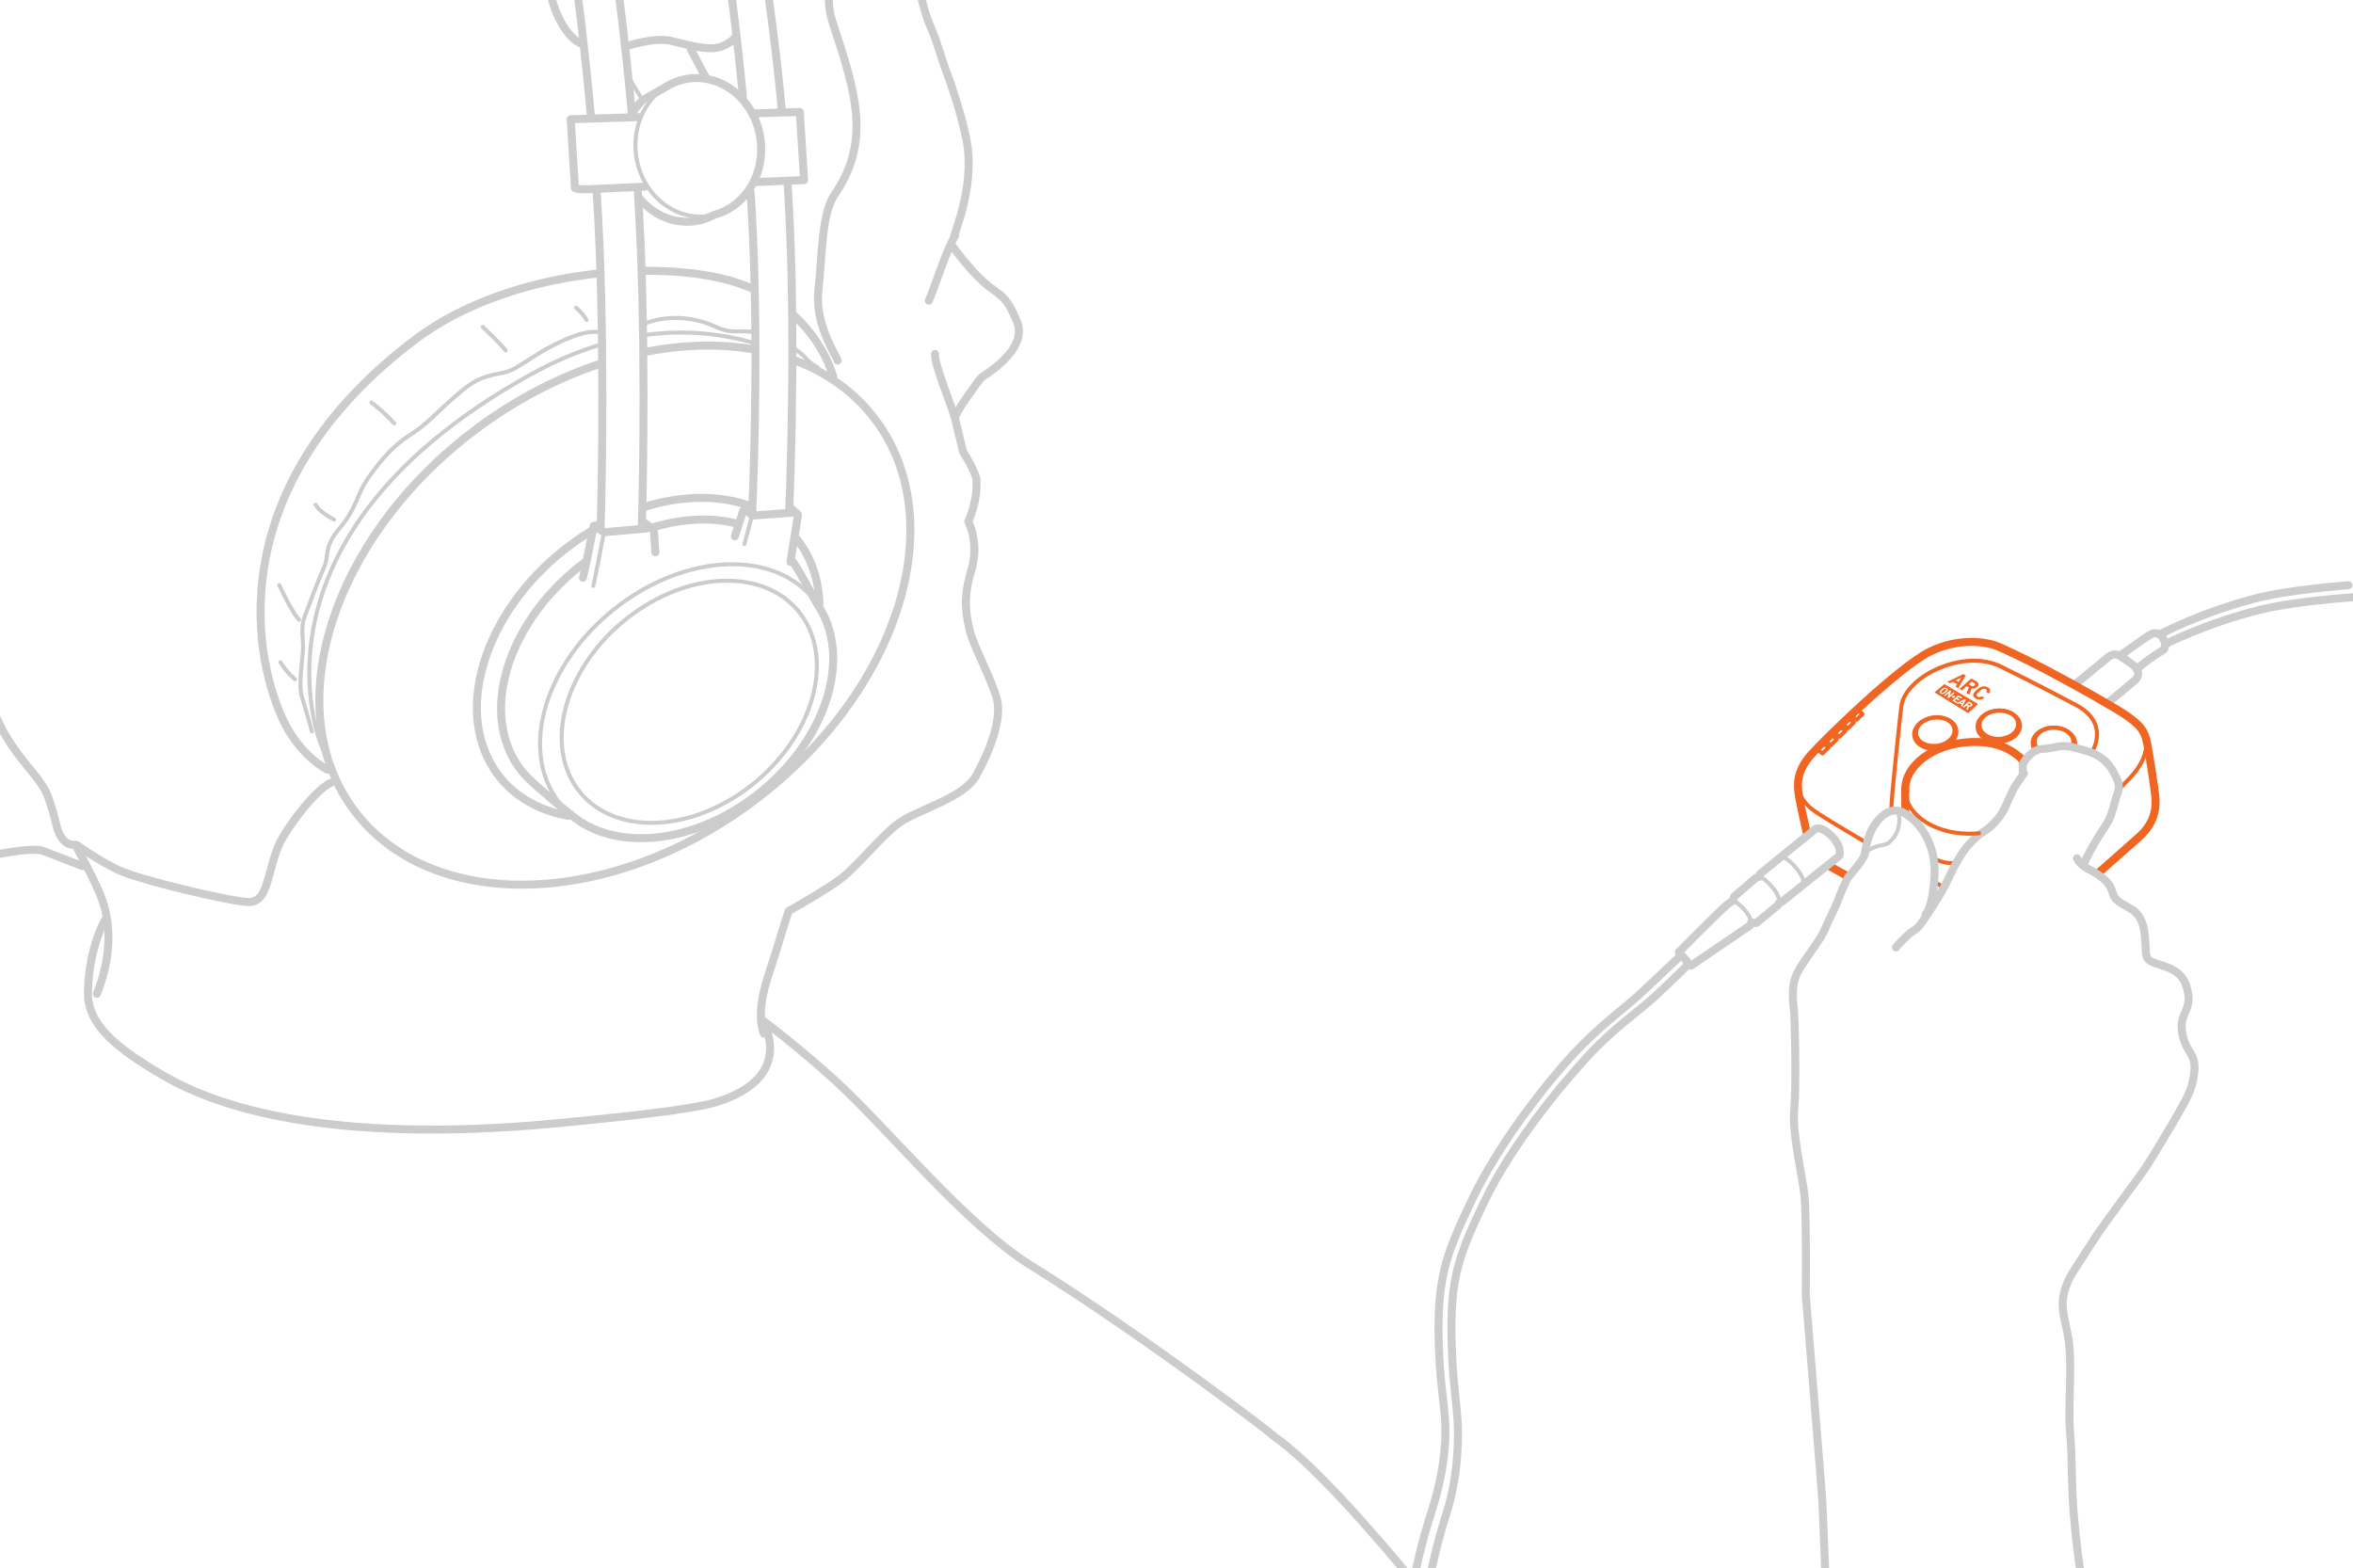 <?xml version="1.0" encoding="UTF-8"?>
<svg id="Livello_1" data-name="Livello 1" xmlns="http://www.w3.org/2000/svg" viewBox="0 0 5890.39 3925.98">
  <defs>
    <style>
      .cls-1, .cls-2 {
        stroke: #ccc;
      }

      .cls-1, .cls-2, .cls-3, .cls-4 {
        fill: none;
        stroke-linecap: round;
        stroke-linejoin: round;
      }

      .cls-1, .cls-4 {
        stroke-width: 20px;
      }

      .cls-5 {
        fill: #f16523;
      }

      .cls-2, .cls-3 {
        stroke-width: 10px;
      }

      .cls-3, .cls-4 {
        stroke: #f16523;
      }
    </style>
  </defs>
  <g id="_370_copia" data-name=" 370 copia">
    <path class="cls-1" d="M5193.68,1714.11l79.46-65.21s15.97-18.3,33.92-6.72,36.31,24.04,40.23,29.41,11.73,19.05-4.35,32.8c-16.08,13.74-64.74,53.72-64.74,53.72"/>
    <path class="cls-1" d="M5308.18,1640.77s39.42-28.28,58.71-41.61c8.59-5.94,15.4-10.54,21.22-12.88,9.23-3.7,20.83,1.59,26.2,10.9,13.67,23.67.1,30.54.1,30.54,0,0-13.93,8.18-33.65,22.29-14.19,10.16-31.93,24.94-31.93,24.94"/>
    <path class="cls-1" d="M5407.01,1588.04s100.43-53.86,237.38-89.51c87.93-22.89,234.82-33.41,234.82-33.41"/>
    <path class="cls-1" d="M5421.11,1612.32s99.19-51.28,234.45-85.22c86.85-21.79,231.92-31.81,231.92-31.81"/>
    <path class="cls-4" d="M4524.27,2090.81c-3.35-14.54-16.42-71.79-20.61-96.67-4.82-28.62-7.33-62.47,29.64-104.25s221.89-221.35,298.05-258.63c76.16-37.27,145.83-22.96,168.48-13.57,9.8,4.06,61.03,26.9,122.77,59.43,80.97,42.67,177.5,98.21,197.1,111.84,34.53,24.01,48.92,36.85,55.77,73.84s16.59,100.15,19.87,129.24c3.28,29.09-.74,67.58-39.66,102.48s-103.3,91.21-103.3,91.21"/>
    <path class="cls-3" d="M4501.76,1960.03s-5.57,35.52,36.09,67.04c16.23,12.28,69.52,44.41,128.55,79.07M4842.86,2208.11c14.16,8.08,22.58,12.86,22.58,12.86M5311.8,1968.71c26.3-27.49,61.79-59.16,61.79-112.89"/>
    <path class="cls-4" d="M4577.13,2166.88l46.81,25.83"/>
    <path class="cls-3" d="M4734.75,2029.93s-.73-3.64,2.26-40.88c2.99-37.24,19.21-193.8,22.79-221.28,9.52-73.14,154.06-145.71,249.28-98.97,95.22,46.75,162.8,83.03,187.25,95.87,87.13,45.76,41.1,117.06,41.1,117.06"/>
    <path class="cls-4" d="M4769.53,1980.34c-2.93-63.27,69.6-118.14,161.99-122.57,54.4-2.61,94.43,11.06,125.21,38.36,9.72,8.62,6.91,17.07,6.91,17.07"/>
    <path class="cls-3" d="M4840.62,1796.44c26.48-3.34,49.8,9.72,52.09,29.18,2.29,19.46-17.32,37.94-43.8,41.28-26.48,3.34-49.8-9.72-52.09-29.18-2.29-19.46,17.32-37.94,43.8-41.28Z"/>
    <path class="cls-3" d="M4840.2,1796.24c29.15-3.68,54.83,10.7,57.35,32.12s-19.06,41.76-48.21,45.44c-29.15,3.68-54.83-10.7-57.35-32.12s19.06-41.76,48.21-45.44Z"/>
    <path class="cls-3" d="M5002.65,1778.77c26.67-1.09,48.8,13.9,49.44,33.48s-20.46,36.34-47.13,37.43-48.8-13.9-49.44-33.48,20.46-36.34,47.13-37.43Z"/>
    <path class="cls-3" d="M5002.36,1778.88c29.36-1.2,53.73,15.3,54.43,36.85.7,21.55-22.52,40-51.88,41.2s-53.73-15.3-54.43-36.85c-.7-21.55,22.52-40,51.88-41.2Z"/>
    <path class="cls-3" d="M5098.71,1872.4c-3.35-5-5.15-10.63-4.95-16.56.64-19.58,22.79-34.92,49.47-34.27s47.79,17.05,47.15,36.63c-.09,2.86-.64,5.62-1.6,8.26"/>
    <path class="cls-3" d="M5093.53,1877.02c-3.43-5.35-5.27-11.35-5.06-17.64.7-21.55,25.09-38.45,54.46-37.73s52.61,18.77,51.91,40.33c-.1,2.91-.62,5.73-1.53,8.44"/>
    <path class="cls-4" d="M4769.81,2032.84l-.57-57.31"/>
    <path class="cls-3" d="M4841.28,2149.69s14.18,6.72,28.08,9.45c10.14,1.99,25.81,1.68,25.81,1.68"/>
    <path class="cls-3" d="M4562.42,1886.29l-11.68-9-.39-5.64c3.17-3.28,6.52-6.73,10.21-10.47l6.22,1.3,10.33,9.09s-.14.21-.33.52l-14.36,14.2Z"/>
    <path class="cls-3" d="M4583.35,1865.42l-11.68-9-.41-5.97c3.27-3.27,6.68-6.65,10.22-10.13l6.24,1.3,10.33,9.09s-.14.21-.33.52l-14.36,14.2h-.01Z"/>
    <path class="cls-3" d="M4604.8,1844.38l-11.68-9-.42-6.06c3.37-3.28,6.81-6.62,10.35-10.03l6.12,1.28,10.33,9.09s-.14.21-.33.52l-14.36,14.2h-.01Z"/>
    <path class="cls-3" d="M4626.13,1823.28l-11.68-9-.38-5.55c3.59-3.42,7.25-6.9,10.96-10.4l5.47,1.14,10.33,9.09s-.14.21-.33.52l-14.36,14.2h-.01Z"/>
    <path class="cls-3" d="M4647.69,1801.95l-11.68-9-.32-4.64c3.93-3.67,7.91-7.38,11.93-11.09l4.44.93,10.33,9.09s-.14.21-.33.52l-14.36,14.2h-.01Z"/>
    <path class="cls-1" d="M4227.06,2415.23c3.55,1.82,5.93,2.41,5.93,2.41l130.63-89.09,17.26-11.37,2.58-7.2,13.2.68,54.87-45.28,2.8-6.12,6.37-1.5,143.81-115.23s8.43-20.55-18.01-48.16c-26.44-27.61-41.38-19.64-41.38-19.64l-138.68,112.66-1.39,7.28-9.09,2.69-54.85,47.22-2.79,10.21s-9.68,4.71-24.45,18.71c-39.12,37.1-110.98,109.73-110.98,109.73,0,0,.46,4.02,2.72,9.34"/>
    <path class="cls-2" d="M4459.94,2146.57s12.7-1.53,34.74,24.3,21.29,41.12,21.29,41.12"/>
    <path class="cls-2" d="M4404.53,2194.66s11.91,2.41,33.1,27.39c16.62,19.6,16.88,35.52,16.88,35.52"/>
    <path class="cls-2" d="M4338.17,2254.78s10.88,2.14,30.23,24.32c15.18,17.4,15.41,31.53,15.41,31.53"/>
    <path class="cls-1" d="M3544.8,3931.68s7.94-50.45,40.2-151.87c18.52-58.23,33.11-125.77,33.44-196.58.25-52.51-10.98-100.04-15.15-182.53-9.8-193.71,12.81-253.49,81.8-397.6s187.57-292.57,252.05-362.59,131.75-118.5,164.06-148.22c32.32-29.72,105.41-99.35,105.41-99.35,0,0,4.07-.08,11.05,7.65,9.41,10.42,8.95,13.5,8.95,13.5,0,0-44.08,43.9-88.41,84.67-32.32,29.72-99.58,75.89-164.06,145.91s-189.54,219.87-258.53,363.98c-68.99,144.11-89.75,200.65-79.95,394.36,4.17,82.49,14.47,133.26,14.22,185.77-.33,70.81-9.37,138.35-27.89,196.58-32.26,101.41-42.94,169.91-42.94,169.91"/>
    <path class="cls-2" d="M4204.67,2383.94s4.9-.09,15.8,11.54c12.37,13.21,12.28,21.42,12.28,21.42"/>
    <path class="cls-1" d="M4746.33,2371.8c1.38-3.05,32.39-36.07,44.05-41.87,11.66-5.79,21.57-21.58,36.53-43.89,14.96-22.31,36.78-56.82,50.82-86.79,8.23-17.57,22.09-47.44,41.6-73.59,13.76-18.45,33.33-36.26,42.62-41.32,22.46-12.24,46.99-38.76,58.83-66.13s21.07-46.6,28.73-57.54c7.67-10.93,17.05-24.28,17.05-24.28"/>
    <path class="cls-1" d="M5215.9,2163.54s11.15-23.91,23.62-45.77c15.19-26.62,32.49-52.53,35.98-57.91,6.36-9.79,11.5-24.84,19.43-54.88,7.93-30.05,18.92-32.47-6.35-76.05-25.27-43.58-66.04-49.08-98.41-57.94-32.37-8.85-46.19,2.8-76.77,3.84-30.58,1.04-49.83,37.79-49.83,37.79l.08,21.9"/>
    <path class="cls-1" d="M5199.49,2148.47s5.98,15.58,26.91,26.22,49.35,28.47,57.63,47.6c8.28,19.13,4.09,25.3,27.86,39.99,23.77,14.7,49.22,20.18,56.36,72.11,7.13,51.93-3.11,61.06,17.73,72.81s71.34,12.91,86.87,60.32c19.72,60.21-16.31,65.16-10.94,111.32,6.44,55.45,35.22,54.96,31.5,101.03s-19.29,69.59-37,101.62-73.59,124.56-87.54,145.12c-13.95,20.56-103.74,140.26-123.25,170.84-19.5,30.57-57.97,88-65.28,102.9-33.49,68.2-7.25,100.3-.42,165.83,6.82,65.53-2.92,154.76,2.05,217.67,5.63,71.36,3.22,92.23,6.44,160.9,11.7,249.54,101.64,601.61,92.56,578.92,16.32,40.77,57.41,374.17,57.95,410.9"/>
    <path class="cls-1" d="M4452.22,4535.19c23.56-69.29,81.5-197.4,86.76-220.84,10.75-47.94,29.21-96.5,32.93-269.37.86-40.12-7.73-240.19-9.94-287.88-.92-19.82-41.48-514.56-41.48-514.56,0,0,1.8-200.22-3.03-247.86-4.83-47.64-31.71-158.45-25.97-216.51,5.74-58.06,1.59-227.03-.59-248.82-2.18-21.79-8.55-62.43,9.86-96.65,18.41-34.22,56.32-78.34,68.23-107.78,11.91-29.45,23.7-47.99,31.24-68.79s21.34-53.15,27.8-61.52,39.56-44.18,40.86-59.56c1.3-15.38,7.9-39.44,14.6-53.88,6.7-14.43,38.5-67.94,79.73-47.46s83.77,78.09,79.61,158.4c-4.16,80.32-22.5,96.84-22.5,96.84"/>
    <path class="cls-2" d="M4671.63,2133.2s5.57-6.05,18.56-11.44,29.35-7.3,33.65-9.25c4.29-1.95,19.83-15.04,26.16-32.91,6.33-17.88,8.86-48.43-7.5-49.87"/>
    <path class="cls-1" d="M3947.94,4435.68c-63.36-62.1-133.36-111.33-140.38-128.98-7.26-18.24-434.39-588.06-621.44-712.9,44.11,29.44-323.3-250.89-605.48-425.98-163.79-101.63-358.1-342.73-490.99-463.88-88.01-80.24-181.93-151.03-181.93-151.03-.13.01,90.82,141.65-113.73,206.02-60.46,19.03-246.71,38.61-396.67,52.87-583.04,55.41-860.18-44.91-986.61-118.11-122.99-71.21-192.98-130.44-190.59-211.91,3.32-113.69,42.85-178.55,42.85-178.55"/>
    <path class="cls-1" d="M207.27,2168.41s-68.13-25.73-98.56-38.01c-30.42-12.29-157.65,16.71-157.65,16.71"/>
    <path class="cls-1" d="M242.58,2488.08c7.01-20.02,53.84-127.91,11.17-240.98-17.77-47.08-65.38-132.42-65.38-132.42,0,0-33.8,7.95-47.31-49.59-5.93-25.24-15.92-59.1-23.05-76.25-23.99-57.7-103.92-106.2-146.84-246.01"/>
    <path class="cls-1" d="M1912.22,2587.48c-24.07-64.54,15.14-153.9,29.22-201.48s32.86-105.34,32.86-105.34c0,0,96.23-53.74,133.98-83.34,37.75-29.59,95.12-101.16,139.41-135.13,44.3-33.96,163.75-63.06,195.4-119.61,31.65-56.56,68.6-143.07,51.06-198.3-17.55-55.23-58.12-129.59-66.56-165.92-8.44-36.33-18.04-79.12,3.59-149.16,21.76-70.46-7.26-123.43-7.26-123.43,0,0,23.73-48.86,20.54-104.56-.94-16.45-26.87-59.73-32.09-67.79"/>
    <path class="cls-1" d="M2340.84,885.99c-3.32,22.95,41.49,130.74,49.02,158.49,4.4,16.23,10.39,42.83,20.77,85.49"/>
    <path class="cls-1" d="M2390.46,1042.97s13.3-24.98,30.99-49.79,28.93-41.6,35.42-47.82,118.57-69.53,88.88-140.7c-29.69-71.17-43.69-63.5-82.27-97.65-38.59-34.15-80.69-92.64-80.69-92.64"/>
    <path class="cls-1" d="M2324.93,752.7c12.05-24.16,46.95-135.86,66.2-162.13-16.21,22.12,44.16-92.85,32.18-214.7-5.03-51.12-35.85-147.89-51.89-190.25-16.03-42.37-25.51-82.22-41.51-117.61-16-35.4-23.89-79.48-27.67-86.48"/>
    <path class="cls-1" d="M192.52,2115.48s49.85,36.66,103.26,62.18c53.41,25.51,280.69,79.27,326.55,80.51,55.6,1.5,45.38-97.11,87.22-164.72,47.46-76.68,97.49-125.36,118.87-133.88"/>
    <path class="cls-1" d="M819.92,1926.91s-75.11-35.7-118.92-141.57c-85.37-206.28-104.86-600.02,337.69-934.8,129.81-98.2,301.76-149.17,460.56-166.13M1614.15,677.87c82.42-.5,156.61,8.43,213.19,24.54,20.57,5.86,39.56,12.78,57.09,20.52M1987.82,789.92c78.72,72.05,98.01,153.67,98.01,153.67"/>
    <path class="cls-2" d="M2153.79,1007.43s-59.83-60.87-165.8-110.79M1886.97,858.43c-75.87-21.96-165.9-33.42-267.43-20.45M1499.46,863.97c-54.44,16.58-111.45,40.46-170.72,73.34-743.9,412.57-524.12,929.42-524.12,929.42l34.91,79.55"/>
    <path class="cls-1" d="M1618.67,880.36c94.19-18.18,185.81-20.06,269.5-5.44M1988.24,901.81c80.66,30.09,149.92,78.79,201.38,146.33,195.6,256.69,59.61,686.66-304.05,958.07-362.65,270.66-811,278.46-1001.15,19.71-188.86-256.99-52.14-681.25,305.09-949.86,98.88-74.35,204.58-129.21,309.88-164.31"/>
    <path class="cls-2" d="M780.85,1831.11s-16.42-59.11-25.33-87.43c-8.91-28.32,2.79-101.11,3.21-122.79.43-21.67-6.84-48.45,4.49-78.6s34.09-91.27,47.99-122.12c13.9-30.85-2.9-48.76,40.3-99.52s40.72-84.03,74.1-129.6c33.38-45.56,59.41-75.71,102.83-103.57,43.41-27.86,64.76-55.02,103.45-88.53s56.11-49.11,98.36-59.63,36.54-1.1,95.7-40.23c59.17-39.13,124.75-68.94,160.82-68.07,4.08.1,8.53,0,13.28-.27M1615.5,808.89c5.32-1.48,10.42-2.97,15.25-4.45,42.81-13.08,89.52-9.63,125.7.47,36.18,10.11,47.13,25.45,89.83,24.72,18.75-.32,30.63.01,41.24,1.78M1987.55,872.46c6.36,3.9,11.62,7.65,16.38,11.46,14,11.22,17.49,21.82,42.37,35.45"/>
    <path class="cls-2" d="M738.5,1700.49c-17.55-15.1-25.83-25.68-36.4-42.71"/>
    <path class="cls-2" d="M748.82,1551.75c-19.23-20.47-49.76-87.18-49.76-87.18"/>
    <path class="cls-2" d="M836.72,1300.98c-15.28-8.11-37.97-21.95-46.65-37.34"/>
    <path class="cls-2" d="M986.99,1059.96c-31.21-34.31-57.38-52.36-57.38-52.36"/>
    <path class="cls-2" d="M1265.78,877.52c-10.37-15.2-57.3-59.12-57.3-59.12"/>
    <path class="cls-2" d="M1468.13,800.99c-4.28-9.88-19.1-24.99-26.04-30.72"/>
    <path class="cls-1" d="M1503.58,1322.81s11.61-368.63-3.2-717.09c-1.77-41.57-4-82.85-6.54-123.19M1478.88,287.48c-15.32-171.05-31.78-293.77-31.78-293.77"/>
    <path class="cls-1" d="M1606.65,1322.81s11.61-368.63-3.2-717.09c-1.95-45.99-4.48-91.62-7.36-136.02M1582.26,291.04c-15.41-172.9-32.1-297.32-32.1-297.32"/>
    <path class="cls-1" d="M1882.7,1286.12s17.29-348.73,2.48-691.1c-1.66-38.42-3.73-76.58-6.09-113.97M1859.84,241.44c-14.11-146.38-27.94-247.72-27.94-247.72"/>
    <path class="cls-1" d="M1975.49,1281.55s16.77-371.74,1.96-714.11c-1.53-35.39-3.41-70.21-5.54-104.12M1957.19,276.01c-15.68-167.32-33.09-282.87-33.09-282.87"/>
    <path class="cls-1" d="M1459.4,1446.34c2.03-4.81,26.83-130.12,26.83-130.12,0,0,6.37-.51,16.21-1.29M1607.7,1306.56c1.05-.08,1.61-.13,1.61-.13l27.31,18.57,4.14,57.54"/>
    <path class="cls-1" d="M1495.83,1321.47l15.6,11.12,109.59-9.86"/>
    <path class="cls-2" d="M1485.17,1466.73c1.47-2.52,24.69-123.24,24.69-123.24"/>
    <path class="cls-1" d="M1978.83,1406.63l18.95-118.08-18.4-16.68s-1.07.06-3,.18M1882.79,1277.74c-13.33.81-22.57,1.37-22.57,1.37l-20.55,63.66"/>
    <path class="cls-2" d="M1863.56,1361.96c.18-.53,16.43-61.63,16.43-61.63"/>
    <path class="cls-1" d="M1874.13,1282.51l9.28,8.26,99.59-7.36"/>
    <path class="cls-2" d="M2047.34,1514.81c90.73,135.75,15.52,354.33-168.07,487.04-154.12,111.41-334.3,125.84-439.94,46.06-19.85-14.99-37.07-33.3-50.99-54.93-87.42-135.77-11.97-351.41,168.41-482.79,180.89-131.75,400.48-130.2,490.59,4.62h0Z"/>
    <path class="cls-1" d="M1986.31,1408.21c21.98,32.89,55.63,98.52,61.03,106.59,2.47,3.7,4.82,7.46,7.05,11.28,79.49,136.32,3.47,346.67-175.12,475.76-147.88,106.89-319.7,124.47-426.69,55.24-25.86-16.73-112.81-90.75-132.47-111.04-10.12-10.44-19.3-21.96-27.41-34.55-91.64-142.34-13.23-368.07,175.02-506.51M1634.55,1320.18c74.85-22.75,148.5-25.72,211.58-8.91"/>
    <path class="cls-1" d="M1614.12,1268.69c94.47-29.08,187.32-29.82,263.28-2.19M1995,1349.83c4.07,5.15,7.96,10.5,11.66,16.04,28.6,42.8,43.1,92.64,44.8,145.66M1423.84,2042.48c-48.12-8.35-91.72-26.2-127.86-53.49-23.2-17.52-43.33-38.93-59.6-64.2-102.18-158.7-14-410.74,196.85-564.31,15.4-11.21,31.03-21.6,46.83-31.16"/>
    <path class="cls-1" d="M2096.75,902.54c-.69-9.62-58.07-87.65-47.91-177.22,10.16-89.57,7.02-189.11,41.11-239.26,34.09-50.15,60.24-111.7,53-199.74-7.24-88.04-47.8-193.38-60.44-236.37-12.65-42.98-5.7-71.61-5.7-71.61"/>
    <path class="cls-2" d="M2011.94,1548.12c77.84,121,13.5,312.19-143.75,427.56-132.57,97.26-289.23,110-382.69,39.73-17.65-13.27-33.05-29.5-45.59-48.68-79.22-121.14-14.77-313.66,143.91-429.48,158.39-115.61,350.04-110.5,428.12,10.88h0Z"/>
    <path class="cls-1" d="M1887.91,455.86c72.17-2.98,124.98-5.13,124.98-5.13l-10.7-170.52s-48.83,1.56-117.99,3.77M1598.81,293.11c-95.45,3.05-170.11,5.44-170.11,5.44l10.49,170.61s-7.17,7.17,53.7,3.72c16.67-.94,63.23-3.03,122.04-5.57"/>
    <path class="cls-1" d="M1379.88-7.9s23.12,98.57,80.63,119.71"/>
    <path class="cls-1" d="M1567.74,116.04s69.53-24.05,112.84-13.62c43.31,10.43,95.76,26.88,128.18,13.13,32.41-13.75,34.18-27.95,34.18-27.95"/>
    <path class="cls-1" d="M1729.4,123.75l38.4,72.23"/>
    <path class="cls-2" d="M1566.3,181.46l42.13,69.05"/>
    <path class="cls-1" d="M1582.94,283.38c7.03-11.79,15.39-22.52,24.85-31.95.22-.21.64-.63.64-.63,0,0,26.59-14.75,66.59-38.01,22.01-11.96,47.14-18.31,74.01-17.26,89.8,3.51,159.47,87.75,156.37,184.54-2.51,78.2-52.13,140.93-117.51,157.7-21.48,11.67-45.77,17.96-71.39,17.34-46.04-1.11-88.2-24.24-117.46-60.44"/>
    <path class="cls-2" d="M1749.03,195.53c89.8,3.51,159.47,87.75,156.37,184.54-2.98,92.99-72.57,164.11-156.06,162.09-84.1-2.03-155.25-77.52-158.49-171.95-3.37-98.34,67.68-178.22,158.18-174.68h0Z"/>
    <path class="cls-3" d="M4954.17,2086c-3.98.39-8,.68-12.05.87-92.39,4.43-169.67-43.26-172.59-106.53"/>
  </g>
  <g id="SILK_LOGO" data-name="SILK LOGO">
    <path class="cls-5" d="M4874.71,1706.8l40.2-19.19,6.01,3.31-18.7,31.92-6.77-3.95,3.81-6.06-10.38-5.98-7.58,3.8-6.6-3.85h.01ZM4895.67,1703.41l6.99,3.99,6.9-10.97-13.91,6.97h.02Z"/>
    <path class="cls-5" d="M4922.72,1734.78l5.97-13.89-5.23-2.98-11.79,10.43-6.47-3.77,29.61-26.01,11.45,6.31c7.48,4.12,9.19,9.41,3.25,14.78-3.97,3.58-8.64,4.78-13.51,3.97l-5.98,15.43-7.3-4.26h0ZM4932.89,1715.9c3.88,2.19,6.91,2.79,9.99.03,3.06-2.74,1.63-4.76-2.25-6.92l-4.38-2.43-7.74,6.85,4.38,2.47h0Z"/>
    <path class="cls-5" d="M4972.39,1732.62c2.11-2.93,1.96-5.53-1.37-7.38-3.96-2.2-8.35-1.22-13.98,3.93l-4.21,3.85c-5.53,5.06-6,8.62-2.07,10.89,3.43,1.98,6.63,1.53,10.4-.87l6.59,3.77c-7.87,5.64-15.18,5.91-22.14,1.85-7.53-4.39-8.67-11.19.49-19.5l4.21-3.82c9.05-8.21,18.19-8.85,25.72-4.71,6.73,3.7,8.3,9.07,3.05,15.67l-6.64-3.72-.04.04h0Z"/>
    <path class="cls-5" d="M4871.07,1725.08c-1.74-1.04-3.84-.59-6.69,1.85l-2.12,1.82c-2.86,2.45-3.14,4.03-1.4,5.09,1.74,1.06,3.89.62,6.75-1.85l2.12-1.83c2.85-2.45,3.07-4.03,1.33-5.08h0Z"/>
    <path class="cls-5" d="M4931.5,1761.62l-2.2-1.32-3.95,3.63,2.2,1.33c1.96,1.18,3.47,1.5,5.03.06,1.55-1.43.84-2.52-1.1-3.68l.02-.02h0Z"/>
    <path class="cls-5" d="M4908.62,1758.4l3.59,2.18,3.47-5.86-7.06,3.68h0Z"/>
    <path class="cls-5" d="M4867.39,1712.45l-24.61,20.84,84.38,52.24,24.74-23.16-84.51-49.92h0ZM4870.62,1733.84c-4.59,3.96-8.99,4.3-12.36,2.23-3.36-2.06-3.59-5.21.99-9.12l2.12-1.81c4.59-3.91,8.89-4.23,12.23-2.24,3.36,2,3.75,5.11-.86,9.1l-2.12,1.83h0ZM4878.01,1747.91l-2.58-1.58,3.41-11.69-9.29,8.08-2.89-1.77,14.97-12.96,2.52,1.51-3.45,11.72,9.36-8.19,2.93,1.75-14.98,13.15v-.02ZM4887.75,1746.51c-1.43-.87-1.45-2.56-.06-3.79s3.66-1.52,5.09-.66c1.43.86,1.47,2.55.07,3.78-1.4,1.24-3.68,1.53-5.11.66h.01ZM4909.78,1748.61l-6.57-3.94-3.35,2.99,5.9,3.56-2.56,2.3-5.9-3.57-3.93,3.5,6.57,4.01-2.59,2.32-9.72-5.96,14.99-13.31,9.73,5.8-2.57,2.3h0ZM4908.6,1766.68l1.89-3.2-5.32-3.24-3.83,2-3.42-2.1,20.5-10.2,3.09,1.84-9.44,17.05-3.45-2.12h-.02v-.03ZM4922.41,1775.15l3-7.27-2.63-1.59-5.93,5.45-3.28-2.01,15.01-13.75,5.78,3.45c3.76,2.24,4.59,5.06,1.56,7.87-2.01,1.87-4.37,2.48-6.83,2.05l-3.04,8.04-3.65-2.24h.01Z"/>
  </g>
</svg>